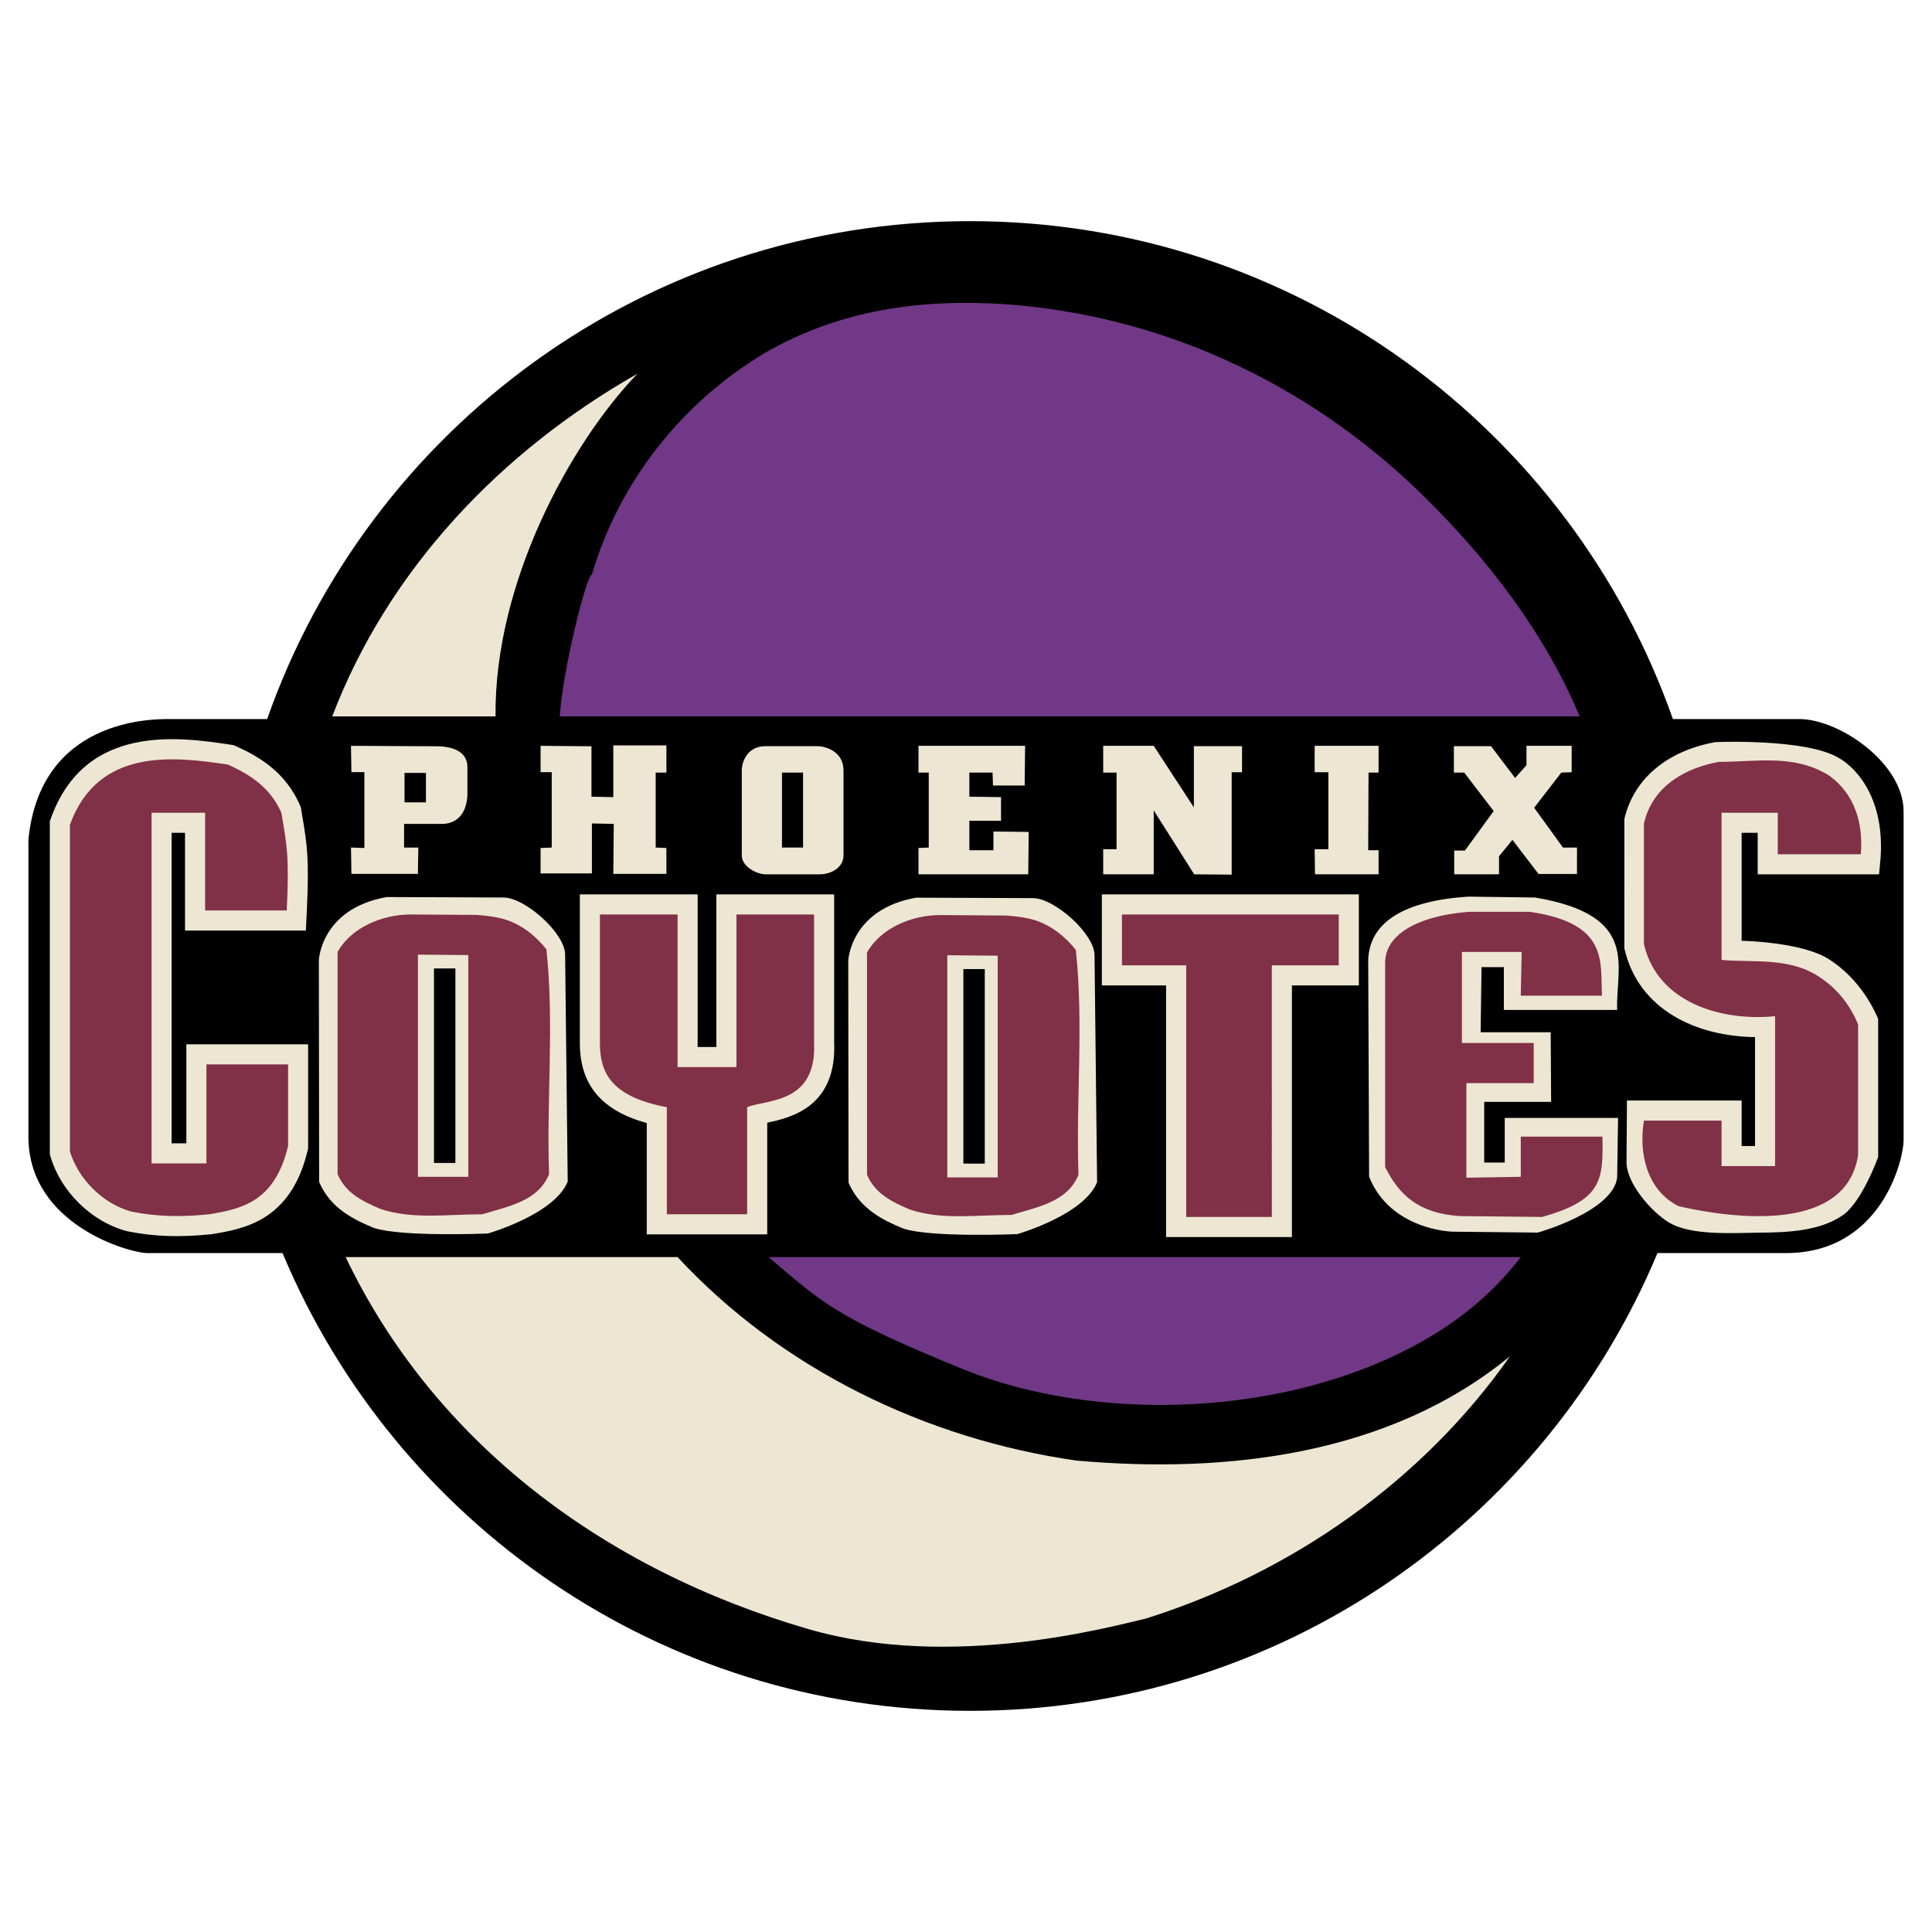 <svg xmlns="http://www.w3.org/2000/svg" width="2500" height="2500" viewBox="0 0 192.756 192.756"><g fill-rule="evenodd" clip-rule="evenodd"><path fill="#fff" d="M0 0h192.756v192.756H0V0z"/><path d="M179.506 71.74h-12.602c-10.164-28.932-37.721-49.676-70.125-49.676-32.406 0-59.962 20.744-70.126 49.676h-9.796c-1.77 0-12.82 0-14.022 12.018v29.646c0 8.812 10.115 11.617 11.885 11.617h13.47c11.214 26.822 37.7 45.67 68.589 45.67 30.889 0 57.375-18.848 68.588-45.67h12.803c9.615 0 11.752-9.447 11.752-11.217v-32.85c0-4.807-6.41-9.214-10.416-9.214z"/><path d="M141.848 49.306c6.621 6.467 12.285 13.888 15.758 22.167H55.85c.268-4.54 2.671-14.155 3.205-14.155 2.671-9.08 8.813-17.092 17.36-22.167 7.478-4.273 15.49-5.342 23.77-4.807 15.489 1.068 30.178 7.744 41.663 18.962zM142.115 133.701c-13.9 7.943-33.117 8.146-45.938 2.939-12.82-5.209-14.155-6.678-19.497-11.219h75.047c-2.668 3.474-5.873 6.143-9.612 8.28z" fill="#703886"/><path d="M49.439 71.473H33.147c5.608-14.689 16.826-26.44 30.446-34.186-6.676 6.944-14.287 20.833-14.154 34.186zM107.395 145.721c14.957 1.336 31.248-.535 43.268-10.416-8.814 12.553-21.9 21.633-36.322 26.174-3.473.801-19.364 5.207-33.652 1.066-20.479-5.932-37.391-18.695-46.204-37.123h33.117c10.415 11.219 24.837 18.162 39.793 20.299zM5.091 81.608l-.12.331v33.229l.085.281c1.038 3.459 4.065 6.42 7.534 7.365l.066.018.067.014c2.64.529 5.133.617 8.337.297l.065-.006.065-.012c3.117-.52 7.827-1.305 9.498-8.322l.054-.229v-10.385h-12.15v9.883h-1.469V83.091h1.335v9.749h12.057l.093-1.905c.259-5.319.021-6.734-.455-9.553l-.146-.873-.104-.234c-1.472-3.312-4.171-4.852-6.358-5.824l-.248-.11-.269-.041c-5.068-.761-14.503-2.176-17.937 7.308zM109.932 89.234v9.081h6.41v25.105h12.553V98.315h6.678v-9.081h-25.641zM81.221 89.234h-9.748v15.223h-1.87V89.234H57.852v14.823c0 4.164 2.138 6.73 6.677 7.994v11.102h12.018V112.01c2.268-.477 6.688-1.498 6.688-7.484 0-.152-.004-.311-.011-.471V89.234h-2.003zM38.579 89.5c-6.544 1.158-6.766 6.276-6.766 6.276l.028 22.155c1.177 2.746 3.673 3.816 5.326 4.523l.076.033.079.027c2.746.914 11.358.553 11.358.553s6.649-1.902 7.961-5.182l-.258-22.644c0-2.136-4.006-5.697-6.143-5.697L38.579 89.5z" fill="#ede6d2"/><path d="M33.682 94.976c1.335-2.404 4.406-3.739 7.3-3.739l6.587.044c1.228.097 2.008.204 2.938.49 1.603.534 2.938 1.603 4.006 2.938.801 7.479 0 14.956.267 22.434-1.068 2.672-4.006 3.205-6.677 4.006-3.472 0-6.944.535-10.149-.533-1.87-.801-3.472-1.602-4.273-3.473V94.976h.001zM59.855 91.237H67.6v15.224h5.875V91.237h7.745v12.82c.268 6.143-4.807 5.607-6.677 6.41v10.682h-8.012v-10.682c-5.608-1.068-6.677-3.473-6.677-6.41v-12.82h.001zM111.936 91.237v5.074h6.41v25.105h8.545V96.311h6.677v-5.074h-21.632z" fill="#803047"/><path d="M146.477 89.457c-6.246.41-9.846 2.463-9.971 6.32l.09 21.633c2.146 5.336 8.295 5.475 8.295 5.475l8.531.092s7.477-2.094 7.922-5.477l.09-5.965h-11.307v4.451h-2.047v-6.055h6.676l-.043-6.943h-6.99l.09-6.499h2.227v4.272h11.305c-.178-4.272 2.404-9.436-8.189-11.216l-6.679-.088zm7.201 29.924l-.094.029-.988-.01 1.082-.019z" fill="#ede6d2"/><path d="M153.02 108.062h-6.721v9.438l5.43-.09v-4.006h8.146c.09 4.361-.045 6.32-6.01 8.012l-8.189-.088c-4.273-.268-6.143-2.227-7.479-4.896V95.955c.102-3.147 4.141-4.702 8.457-4.985h5.965c7.924 1.157 7.033 4.985 7.211 8.368h-8.102l.09-4.362h-5.965v9.081h7.166v4.005h.001z" fill="#803047"/><path fill="#ede6d2" d="M41.694 95.243l5.03.045v22.122h-5.03V95.243z"/><path d="M43.297 96.623h2.137v19.406h-2.137V96.623z"/><path d="M91.397 89.562c-6.543 1.157-6.766 6.276-6.766 6.276l.028 22.156c1.177 2.746 3.673 3.816 5.325 4.523l.077.033.079.025c2.746.916 11.357.553 11.357.553s6.65-1.902 7.961-5.182l-.256-22.643c0-2.137-4.006-5.698-6.143-5.698l-11.662-.043z" fill="#ede6d2"/><path d="M86.501 95.037c1.335-2.404 4.406-3.739 7.3-3.739l6.587.044c1.229.097 2.008.204 2.938.49 1.604.534 2.939 1.603 4.008 2.938.801 7.478 0 14.957.266 22.433-1.068 2.672-4.006 3.207-6.676 4.008-3.473 0-6.945.533-10.149-.535-1.87-.801-3.472-1.602-4.273-3.473V95.037h-.001z" fill="#803047"/><path fill="#ede6d2" d="M94.513 95.304l5.03.045v22.122h-5.03V95.304z"/><path d="M96.116 96.684h2.136v19.408h-2.136V96.684z"/><path d="M171.135 74.042c-4.834.879-8.141 3.671-9.07 7.659l-.002 12.917c1.4 6.163 7.234 8.788 13.037 8.852v10.867h-1.336v-4.539h-11.445l-.039 6.143c-.014 2.135 2.504 4.977 4.197 6.006 2.271 1.383 6.523 1.053 9.115 1.035 2.689-.016 5.912-.143 8.221-1.707 1.969-1.332 3.572-5.844 3.572-5.844v-13.779c-1.061-2.471-2.783-4.594-4.934-5.963-2.676-1.703-8.525-1.823-8.688-1.827V83.091h1.602v4.14h12.111l.166-1.822c.41-7.392-4.1-9.735-4.1-9.735l-.051-.031c-3.249-2.001-12.356-1.601-12.356-1.601l11.316 21.647-11.316-21.647z" fill="#ede6d2"/><path d="M181.375 97.379c2.016 1.283 3.205 2.939 4.006 4.809v13.086c-1.201 7.611-12.018 6.41-17.895 5.074-3.205-1.602-4.006-5.342-3.471-8.545h7.744v4.539h5.342v-14.957c-5.342.535-11.752-1.334-13.086-7.21V82.156c.934-4.006 4.539-5.608 7.477-6.143 3.74 0 7.479-.801 10.951 1.336 2.67 1.869 3.473 4.94 3.205 7.879h-8.279v-4.14h-5.609v14.689c3.205.268 6.678-.267 9.615 1.602zM15.121 116.074h5.475v-9.881h8.146v8.145c-1.335 5.609-4.674 6.277-7.879 6.811-2.67.268-5.075.268-7.745-.266-2.938-.803-5.342-3.34-6.143-6.01V82.29c2.805-7.745 10.416-6.81 15.758-6.009 2.404 1.068 4.273 2.403 5.341 4.807.535 3.205.801 4.273.535 9.748h-8.146v-9.748h-5.341v34.986h-.001z" fill="#803047"/><path d="M35.017 74.411l.045 2.626h1.291v7.567l-1.335-.044.045 2.626h6.632l.044-2.626h-1.424v-2.359h3.784c1.068 0 2.403-.579 2.537-2.849v-2.804c0-1.603-1.514-2.092-3.116-2.092l-8.503-.045zM53.935 74.411l5.075.045v5.03l2.181.044v-5.163h5.297v2.715h-1.069v7.478l1.069.044v2.582h-5.297l.044-4.985-2.181-.045v4.986h-5.119v-2.538l1.113-.044v-7.522h-1.113v-2.627zM91.637 74.411v2.671h1.024v7.478l-1.024.044v2.627h10.951l.045-4.229-3.518-.044v1.869h-2.403v-2.938h3.161V79.53l-3.161-.044v-2.404h2.315l.043 1.291h3.162l.043-3.962H91.637zM110.066 74.411h5.041l4.006 6.143v-6.11h4.807v2.604h-1.035v10.216l-3.739-.033-4.039-6.377v6.377h-5.041v-2.504h1.334v-7.645h-1.334v-2.671zM131.164 74.411h6.377v2.671h-1.002l-.033 7.745h1.035v2.404h-6.344l-.033-2.504h1.369v-7.679h-1.369v-2.637zM145.053 74.444v2.638h1.035l2.937 3.839-2.871 3.939h-1.068v2.371h4.473v-1.803l1.336-1.636 2.603 3.405h3.84V84.56h-1.402l-2.872-3.973 2.706-3.505 1.035-.034v-2.637h-4.508v1.936l-1.135 1.269-2.404-3.172h-3.705z" fill="#ede6d2"/><path d="M40.359 77.115h2.137v2.938h-2.137v-2.938z"/><path d="M74.01 85.395v-8.613c.034-.868.601-2.337 2.371-2.337h5.174c.734 0 2.604.467 2.604 2.437v8.446c0 1.269-1.302 1.937-2.47 1.903h-5.308c-.835 0-2.337-.735-2.371-1.836z" fill="#ede6d2"/><path d="M78.017 77.082h2.103v7.478h-2.103v-7.478z"/></g></svg>
